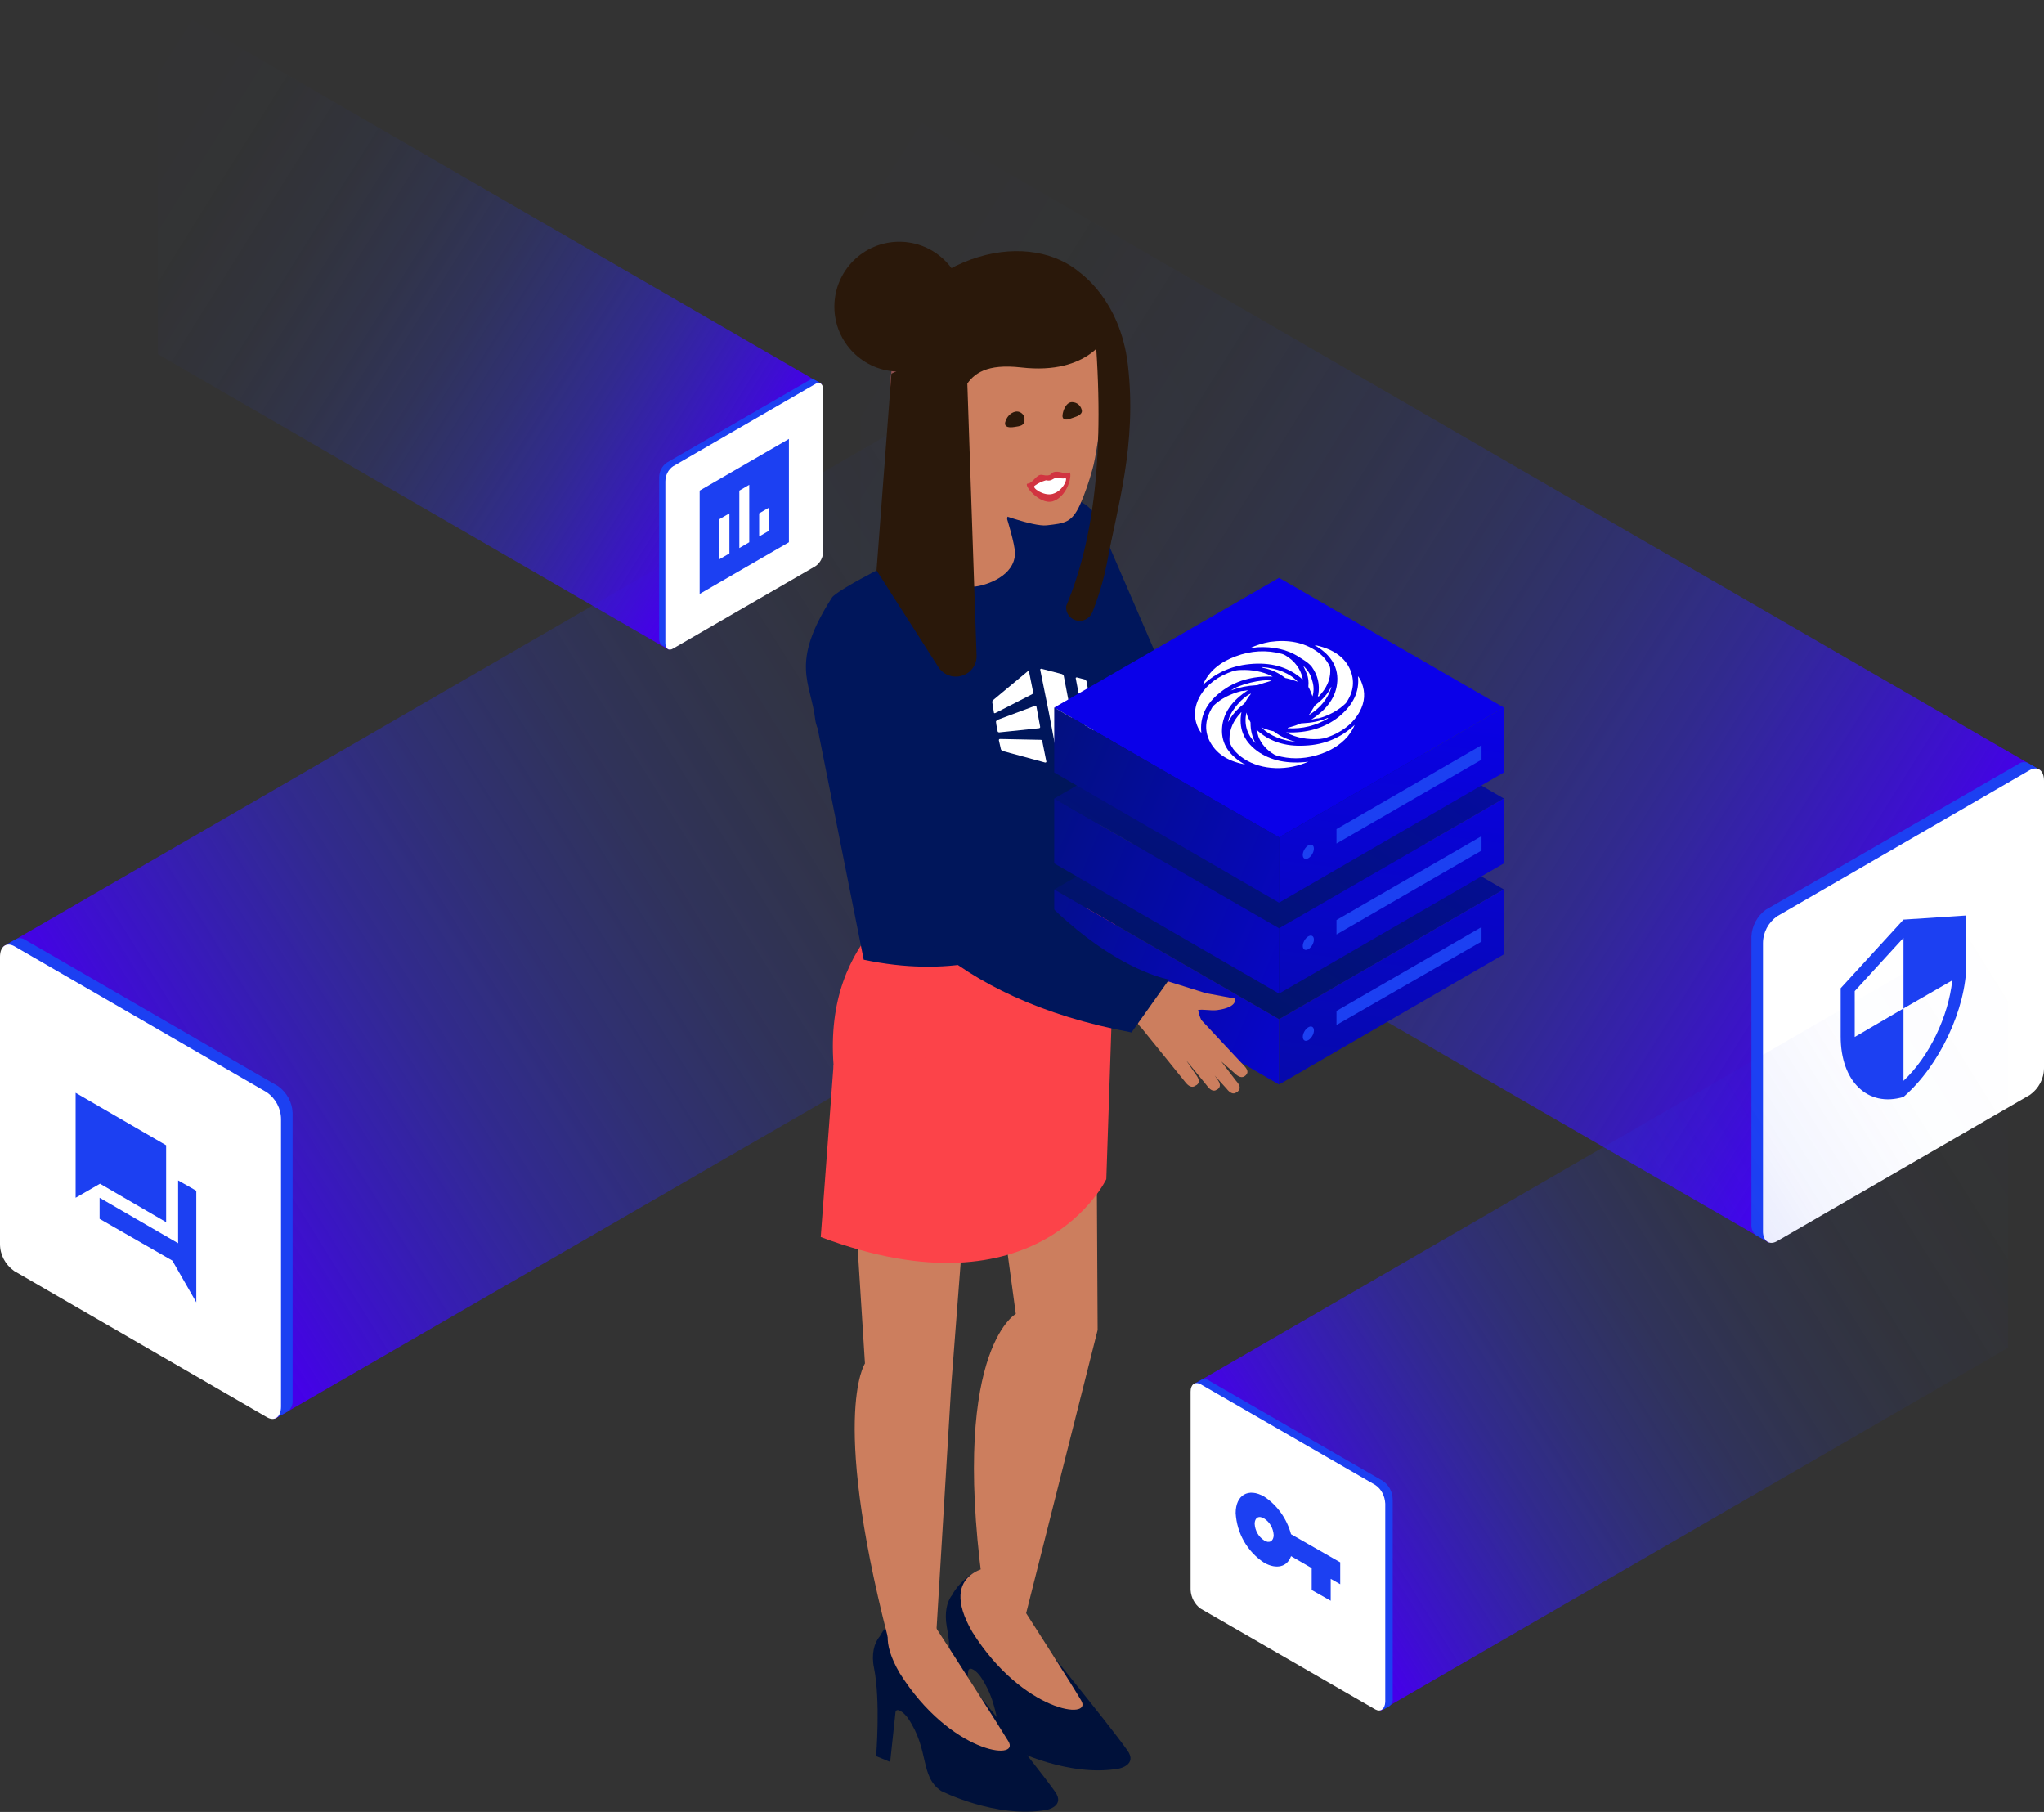 <?xml version="1.0" encoding="utf-8"?>
<!-- Generator: Adobe Illustrator 23.1.0, SVG Export Plug-In . SVG Version: 6.00 Build 0)  -->
<!DOCTYPE svg PUBLIC "-//W3C//DTD SVG 1.1//EN" "http://www.w3.org/Graphics/SVG/1.1/DTD/svg11.dtd">
<svg version="1.1" id="Layer_1" xmlns:x="http://ns.adobe.com/Extensibility/1.0/" xmlns:i="http://ns.adobe.com/AdobeIllustrator/10.0/" xmlns:graph="http://ns.adobe.com/Graphs/1.0/"
	 xmlns="http://www.w3.org/2000/svg" xmlns:xlink="http://www.w3.org/1999/xlink" x="0px" y="0px" viewBox="0 0 494.6 438.4"
	 style="enable-background:new 0 0 494.6 438.4;" xml:space="preserve">
<rect x="0" y="0" width="494.6" height="438.4" fill="#333333" stroke="none"/>
<style type="text/css">
	.st0{fill:url(#SVGID_1_);}
	.st1{fill:#1C40F2;}
	.st2{fill:#FFFFFF;}
	.st3{fill:url(#SVGID_2_);}
	.st4{fill:url(#SVGID_3_);}
	.st5{fill:#00165B;}
	.st6{fill:#915151;}
	.st7{fill:#00113A;}
	.st8{fill:#CC7E5E;}
	.st9{fill:#FC4349;}
	.st10{fill:#2A180A;}
	.st11{fill:url(#SVGID_4_);}
	.st12{fill:url(#SVGID_5_);}
	.st13{fill:#0A00E9;}
	.st14{fill:url(#SVGID_6_);}
	.st15{fill:url(#SVGID_7_);}
	.st16{fill:url(#SVGID_8_);}
	.st17{fill:url(#SVGID_9_);}
	.st18{fill:url(#SVGID_10_);}
	.st19{fill:url(#SVGID_11_);}
	.st20{fill:url(#SVGID_12_);}
	.st21{fill-rule:evenodd;clip-rule:evenodd;fill:#D13440;}
	.st22{fill-rule:evenodd;clip-rule:evenodd;fill:#2A180A;}
	.st23{fill-rule:evenodd;clip-rule:evenodd;fill:#FFFFFF;}
</style>
<title>dedicated-server-why-dedicated-new</title>
<g id="Warstwa_2">
	<g id="Warstwa_1-2">
		<g>
			<g id="Layer_2-2">
				
					<linearGradient id="SVGID_1_" gradientUnits="userSpaceOnUse" x1="-4084.163" y1="529.404" x2="-3810.783" y2="700.664" gradientTransform="matrix(-1 0 0 -1 -3630.05 774)">
					<stop  offset="0" style="stop-color:#4500E9"/>
					<stop  offset="5.000000e-02" style="stop-color:#4008EA;stop-opacity:0.87"/>
					<stop  offset="0.14" style="stop-color:#3715EC;stop-opacity:0.67"/>
					<stop  offset="0.23" style="stop-color:#3021EE;stop-opacity:0.49"/>
					<stop  offset="0.33" style="stop-color:#2A2AEF;stop-opacity:0.34"/>
					<stop  offset="0.44" style="stop-color:#2532F0;stop-opacity:0.21"/>
					<stop  offset="0.55" style="stop-color:#2138F1;stop-opacity:0.12"/>
					<stop  offset="0.67" style="stop-color:#1E3DF2;stop-opacity:5.000000e-02"/>
					<stop  offset="0.81" style="stop-color:#1D3FF2;stop-opacity:1.000000e-02"/>
					<stop  offset="1" style="stop-color:#1C40F2;stop-opacity:0"/>
				</linearGradient>
				<polygon class="st0" points="208.2,173.6 428.1,300.7 493.8,186.4 208.2,21.2 				"/>
				<path class="st1" d="M427.3,220.1l61.2-35.3c0.7-0.5,1.5-0.5,2.2-0.2l0,0l2.3,1.3l-1.1,1.9v69c0,2.6-1.3,5-3.4,6.5l-59.9,34.6
					l-1.3,2.3l-2.3-1.3c-0.9-0.6-1.3-1.7-1.2-2.8v-69.5C423.9,224.1,425.2,221.6,427.3,220.1z"/>
				<path class="st2" d="M430,300.3l61.2-35.4c2.1-1.5,3.4-3.9,3.4-6.5v-69.5c0-2.5-1.5-3.6-3.4-2.6L430,221.7
					c-2.1,1.5-3.4,3.9-3.4,6.5v69.5C426.5,300.2,428.1,301.4,430,300.3z"/>
				
					<linearGradient id="SVGID_2_" gradientUnits="userSpaceOnUse" x1="40.464" y1="486.79" x2="313.844" y2="658.05" gradientTransform="matrix(1 0 0 -1 0 774)">
					<stop  offset="0" style="stop-color:#4500E9"/>
					<stop  offset="5.000000e-02" style="stop-color:#4008EA;stop-opacity:0.87"/>
					<stop  offset="0.14" style="stop-color:#3715EC;stop-opacity:0.67"/>
					<stop  offset="0.23" style="stop-color:#3021EE;stop-opacity:0.49"/>
					<stop  offset="0.33" style="stop-color:#2A2AEF;stop-opacity:0.34"/>
					<stop  offset="0.44" style="stop-color:#2532F0;stop-opacity:0.21"/>
					<stop  offset="0.55" style="stop-color:#2138F1;stop-opacity:0.12"/>
					<stop  offset="0.67" style="stop-color:#1E3DF2;stop-opacity:5.000000e-02"/>
					<stop  offset="0.81" style="stop-color:#1D3FF2;stop-opacity:1.000000e-02"/>
					<stop  offset="1" style="stop-color:#1C40F2;stop-opacity:0"/>
				</linearGradient>
				<polygon class="st3" points="286.4,216.2 66.5,343.3 0.8,229 286.4,63.8 				"/>
				<path class="st1" d="M67.3,262.8L6.1,227.4c-0.7-0.5-1.5-0.5-2.2-0.2l0,0l-2.3,1.3l1.1,1.9v69c0.1,2.6,1.3,5,3.4,6.5L66,340.5
					l1.3,2.3l2.3-1.3c0.9-0.6,1.3-1.7,1.2-2.8v-69.5C70.7,266.7,69.4,264.3,67.3,262.8z"/>
				<path class="st2" d="M64.6,342.9L3.4,307.5C1.3,306,0,303.6,0,301v-69.5c0-2.5,1.5-3.6,3.4-2.6l61.2,35.4
					c2.1,1.5,3.4,3.9,3.4,6.5v69.5C68,342.8,66.5,344,64.6,342.9z"/>
				
					<linearGradient id="SVGID_3_" gradientUnits="userSpaceOnUse" x1="316.095" y1="398.842" x2="504.885" y2="517.112" gradientTransform="matrix(1 0 0 -1 0 774)">
					<stop  offset="0" style="stop-color:#4500E9"/>
					<stop  offset="5.000000e-02" style="stop-color:#4008EA;stop-opacity:0.87"/>
					<stop  offset="0.14" style="stop-color:#3715EC;stop-opacity:0.67"/>
					<stop  offset="0.23" style="stop-color:#3021EE;stop-opacity:0.49"/>
					<stop  offset="0.33" style="stop-color:#2A2AEF;stop-opacity:0.34"/>
					<stop  offset="0.44" style="stop-color:#2532F0;stop-opacity:0.21"/>
					<stop  offset="0.55" style="stop-color:#2138F1;stop-opacity:0.12"/>
					<stop  offset="0.67" style="stop-color:#1E3DF2;stop-opacity:5.000000e-02"/>
					<stop  offset="0.81" style="stop-color:#1D3FF2;stop-opacity:1.000000e-02"/>
					<stop  offset="1" style="stop-color:#1C40F2;stop-opacity:0"/>
				</linearGradient>
				<polygon class="st4" points="485.9,326.1 334.1,413.9 288.7,335 485.9,220.9 				"/>
				<path class="st1" d="M334.6,358.3l-42.3-24.4c-0.5-0.3-1-0.4-1.5-0.1l0,0l-1.6,0.9l0.8,1.4v47.6c0,1.8,0.9,3.4,2.4,4.5
					l41.3,23.9l0.9,1.6l1.6-0.9c0.6-0.5,0.9-1.2,0.8-1.9v-48C337,361,336.1,359.3,334.6,358.3z"/>
				<path class="st2" d="M332.8,413.6l-42.3-24.4c-1.4-1-2.3-2.7-2.4-4.5v-48c0-1.7,1-2.5,2.4-1.8l42.3,24.4c1.5,1,2.3,2.7,2.4,4.5
					v48C335.1,413.5,334.1,414.3,332.8,413.6z"/>
				<path class="st5" d="M294.4,217.4L294.4,217.4c4.9-2.9,6.9-9,4.7-14.3l-33.3-77c-1.8-4.6-7-6.8-11.6-5l0,0
					c-0.4,0.2-0.8,0.4-1.2,0.6l0,0c-4.9,2.9-6.9,9-4.7,14.3l33.3,77c1.8,4.6,7,6.8,11.5,5l0,0C293.6,217.8,294,217.6,294.4,217.4z"
					/>
				<path class="st6" d="M218.1,108.1c-2.1-6.5-4.5-17.6-0.5-23.2c3.3-4.7,11.9-4.4,17-7c2.2-1.3,4.6-2.2,7.1-2.5
					c2.5-0.2,5.3,0.8,6.6,3s0.9,4.9,0.5,7.4l-5.1,30.2c-0.2,2-0.8,4-1.7,5.9l0,0C236.3,132.6,220.1,114.5,218.1,108.1z"/>
				<path class="st7" d="M229.1,393.6c1.6,8,0.5,21.3,0.5,21.3l3.4,1.4l1.3-12.1c0.4-1.2,2.1,0.2,3,1.5c5.3,7.8,2.8,14,8,17.6
					c0,0,13.4,6.8,25.5,4.6c0,0,4.5-0.9,2-4.4c-4.9-6.9-22.8-28.7-26.3-33.2l-1-0.3l-6.4-10.3c-2.4-0.7-7,2.9-8.7,6.2
					C229.1,387.5,228.5,390.3,229.1,393.6z"/>
				<path class="st8" d="M240.9,378.9l6.3,9.7c0,0,11.9,18.5,14.4,22.8c3,4.9-14.1,2.9-26.3-16.5
					C226.4,379.6,240.9,378.9,240.9,378.9z"/>
				<path class="st8" d="M247.6,393.1l18-71.3l-0.4-74.7l-29.5-3.6l10.1,74.4c0,0-16.6,9.2-7.3,70.6L247.6,393.1z"/>
				<path class="st7" d="M211.5,403.6c1.6,8,0.5,21.3,0.5,21.3l3.4,1.4l1.3-12.1c0.3-1.2,2.1,0.2,3,1.5c5.3,7.8,2.8,14,8,17.6
					c0,0,13.3,6.8,25.6,4.6c0,0,4.5-0.9,2-4.4c-4.9-6.9-22.8-28.7-26.3-33.2l-1-0.3l-6.4-10.3c-2.4-0.7-7,2.9-8.7,6.2
					C211.5,397.5,210.8,400.3,211.5,403.6z"/>
				<path class="st8" d="M223.2,388.8l6.3,9.7c0,0,11.9,18.5,14.5,22.8c3,4.9-14.1,2.9-26.3-16.5
					C208.8,389.5,223.2,388.8,223.2,388.8z"/>
				<path class="st8" d="M225.9,406.1l4.3-71.2l5.5-71.5l-30.7-1.5l4.3,68c0,0-8.9,13,7,71.8L225.9,406.1z"/>
				<path class="st9" d="M201.7,257.7c1.9,27,19.2,29.7,36.6,19.6s31.5-34.5,31.5-54.6s-14.1-28.3-31.5-18.2
					S199.4,226.4,201.7,257.7z"/>
				<path class="st5" d="M199.2,177.8c-1.6-1-1.9-3.5-1.9-3.5c-1.1-9.4-6.3-13.6,4-29.7c2.3-3.6,58.4-31,59.7-21.9v3.6
					c0,0.1-2.5,19.6-3.7,29.1c0-0.2,0.1-0.5,0.1-0.7c0,0-2.1,16.1-3.7,28.5c-1,7.8-1.7,13.4-1.7,14.2v0.1l-29.1,23l-15.3-27.7l0,0
					L199.2,177.8z"/>
				<path class="st8" d="M245.6,133.8c0-2.1-1.9-8.2-1.9-8.2l2.8-19.1l-14.7,7l-3.3,22.5c-0.5,2.3,3.6,6.4,7.6,5.9
					C238.6,141.6,245.6,139.4,245.6,133.8z"/>
				<path class="st8" d="M253.3,127.1c-3.3,0.4-13.2-3.4-13.2-3.4c-8.5-1.4-14.4-6.9-13-15.4l4.5-28c1.3-8.5,9.3-14.3,17.9-13l0,0
					l5.5,0.9c8.5,1.3,14.3,9.3,13,17.9l0,0c0,0-2,22.1-3.7,27.6c-0.8,2.9-1.8,5.8-3,8.5C259.3,126.5,257.6,126.6,253.3,127.1z"/>
				<path class="st5" d="M253.4,135.6c0,0,21.4,13.2,15.1,35.9c-5.8,21.1-0.3,41.5-0.5,42.2c0,0-18.1,27.1-59,18.5l-11.3-56.7
					L253.4,135.6z"/>
				<g id="g1157">
					<g id="g1163">
						<path id="path1165" class="st2" d="M253.8,172.4l2.1,11.1c0,0.2,0.2,0.2,0.3,0.1l4.1-3.4c0.2-0.2,0.2-0.4,0.2-0.5l-3.1-16.2
							c-0.1-0.2-0.2-0.3-0.4-0.4l-5-1.3c-0.2,0-0.3,0.1-0.3,0.2L253.8,172.4z"/>
					</g>
					<g id="g1167">
						<path id="path1169" class="st2" d="M260.6,163.9c-0.2,0-0.3,0-0.3,0.2l2.6,13.7c0,0.2,0.2,0.2,0.3,0.1l1.6-1.3
							c0.1-0.1,0.2-0.4,0.2-0.5l-2.1-11.3c-0.1-0.2-0.2-0.3-0.4-0.4L260.6,163.9z"/>
					</g>
					<g id="g1171">
						<path id="path1173" class="st2" d="M240.5,172.4c0,0.2,0.2,0.2,0.4,0.1l8.8-4.5c0.2-0.1,0.3-0.3,0.3-0.5c0,0,0,0,0,0l-1-5
							c0-0.2-0.2-0.2-0.3-0.1l-8.4,7c-0.2,0.2-0.2,0.4-0.2,0.5L240.5,172.4z"/>
					</g>
					<g id="g1175">
						<path id="path1177" class="st2" d="M241.1,175.4l0.3,1.5c0,0.2,0.2,0.3,0.4,0.3l9.6-1c0.2,0,0.3-0.2,0.3-0.3l-0.9-4.9
							c0-0.2-0.2-0.2-0.4-0.2l-9.1,3.4c-0.1,0.1-0.3,0.3-0.3,0.4L241.1,175.4L241.1,175.4z"/>
					</g>
					<g id="g1179">
						<path id="path1181" class="st2" d="M242.2,181.3c0.1,0.2,0.2,0.3,0.4,0.4l10.3,2.8c0.2,0,0.3-0.1,0.3-0.2l-1-5
							c0-0.2-0.2-0.3-0.4-0.3l-9.8-0.2c-0.2,0-0.3,0.1-0.3,0.3L242.2,181.3z"/>
					</g>
				</g>
				<path class="st9" d="M269.8,222.7l-2.1,62.6c0,0-16.1,33.9-69.1,14l3.1-41.6l26.3-2.2L269.8,222.7z"/>
				<path class="st10" d="M267.9,81c0,0-4.2,9.8-20.8,7.9s-12.9,9.5-19,13.3s-19.8-24-0.4-35.9S268.1,62.8,267.9,81z"/>
				<circle class="st10" cx="217.6" cy="74.2" r="15.7"/>
				<path class="st8" d="M221.4,97.5c-0.9,3.8,1.4,11.4,5.2,12.3s7.6-5.3,8.5-9.1c0.8-3.8-1.7-7.5-5.5-8.3
					C226,91.7,222.4,93.9,221.4,97.5z"/>
				<path class="st10" d="M233.7,81.9l2.6,76.5c0.2,2.8-1.9,5.1-4.7,5.3c-1.9,0.1-3.6-0.8-4.6-2.4L212.1,138l3.6-47.6L233.7,81.9z"
					/>
				<path class="st10" d="M264.8,78.2c2.8,32.1-0.4,53.2-6.8,68.4c-0.2,1.8,1.1,3.4,2.9,3.6c1.4,0.2,2.8-0.7,3.4-2
					c1.5-3.8,2.7-7.7,3.5-11.7c2.5-13.7,7.4-28.9,5.1-48.4C271,72.4,261.3,66,261.3,66L264.8,78.2z"/>
				
					<linearGradient id="SVGID_4_" gradientUnits="userSpaceOnUse" x1="-3719.669" y1="701.214" x2="-3599.419" y2="519.874" gradientTransform="matrix(-1 0 0 -1 -3330.32 774)">
					<stop  offset="0" style="stop-color:#0A00E9"/>
					<stop  offset="1" style="stop-color:#00165B"/>
				</linearGradient>
				<polygon class="st11" points="255.1,193.2 309.5,224.6 363.9,193.2 309.5,161.8 				"/>
				
					<linearGradient id="SVGID_5_" gradientUnits="userSpaceOnUse" x1="-3729.802" y1="694.502" x2="-3609.552" y2="513.152" gradientTransform="matrix(-1 0 0 -1 -3330.32 774)">
					<stop  offset="0" style="stop-color:#0A00E9"/>
					<stop  offset="1" style="stop-color:#00165B"/>
				</linearGradient>
				<polygon class="st12" points="255.1,215.2 309.5,246.6 363.9,215.2 309.5,183.8 				"/>
				<polygon class="st13" points="255.1,171.2 309.5,202.6 363.9,171.2 309.5,139.8 				"/>
				
					<linearGradient id="SVGID_6_" gradientUnits="userSpaceOnUse" x1="-3919.268" y1="343.114" x2="-3832.958" y2="180.124" gradientTransform="matrix(-0.87 0.5 0 -1.15 -3062.97 2517.97)">
					<stop  offset="0" style="stop-color:#0A00E9"/>
					<stop  offset="1" style="stop-color:#00165B"/>
				</linearGradient>
				<polygon class="st14" points="309.5,218.4 363.9,186.9 363.9,171.2 309.5,202.6 				"/>
				
					<linearGradient id="SVGID_7_" gradientUnits="userSpaceOnUse" x1="-3934.042" y1="1931.208" x2="-3802.242" y2="1990.368" gradientTransform="matrix(-0.87 -0.5 0 -1.15 -3079.11 520.11)">
					<stop  offset="0" style="stop-color:#0A00E9"/>
					<stop  offset="1" style="stop-color:#00165B"/>
				</linearGradient>
				<polygon class="st15" points="255.1,186.9 309.5,218.4 309.5,202.6 255.1,171.2 				"/>
				
					<linearGradient id="SVGID_8_" gradientUnits="userSpaceOnUse" x1="-3926.889" y1="1915.282" x2="-3795.099" y2="1974.452" gradientTransform="matrix(-0.87 -0.5 0 -1.15 -3079.11 520.11)">
					<stop  offset="0" style="stop-color:#0A00E9"/>
					<stop  offset="1" style="stop-color:#00165B"/>
				</linearGradient>
				<polygon class="st16" points="255.1,208.9 309.5,240.4 309.5,224.6 255.1,193.2 				"/>
				
					<linearGradient id="SVGID_9_" gradientUnits="userSpaceOnUse" x1="-3919.749" y1="1899.363" x2="-3787.95" y2="1958.523" gradientTransform="matrix(-0.87 -0.5 0 -1.15 -3079.11 520.11)">
					<stop  offset="0" style="stop-color:#0A00E9"/>
					<stop  offset="1" style="stop-color:#00165B"/>
				</linearGradient>
				<polygon class="st17" points="255.1,230.9 309.5,262.4 309.5,246.6 255.1,215.2 				"/>
				<polygon class="st1" points="323.4,204.1 358.5,183.8 358.5,180.3 323.4,200.6 				"/>
				<ellipse transform="matrix(0.5 -0.866 0.866 0.5 -20.197 377.217)" class="st1" cx="316.6" cy="206.1" rx="1.9" ry="1.1"/>
				
					<linearGradient id="SVGID_10_" gradientUnits="userSpaceOnUse" x1="-3927.18" y1="338.923" x2="-3840.87" y2="175.943" gradientTransform="matrix(-0.87 0.5 0 -1.15 -3062.97 2517.97)">
					<stop  offset="0" style="stop-color:#0A00E9"/>
					<stop  offset="1" style="stop-color:#00165B"/>
				</linearGradient>
				<polygon class="st18" points="309.5,240.4 363.9,208.9 363.9,193.2 309.5,224.6 				"/>
				<polygon class="st1" points="323.4,226.1 358.5,205.8 358.5,202.3 323.4,222.6 				"/>
				<ellipse transform="matrix(0.5 -0.866 0.866 0.5 -39.246 388.228)" class="st1" cx="316.6" cy="228.1" rx="1.9" ry="1.1"/>
				
					<linearGradient id="SVGID_11_" gradientUnits="userSpaceOnUse" x1="-3935.092" y1="334.732" x2="-3848.782" y2="171.752" gradientTransform="matrix(-0.87 0.5 0 -1.15 -3062.97 2517.97)">
					<stop  offset="0" style="stop-color:#0A00E9"/>
					<stop  offset="1" style="stop-color:#00165B"/>
				</linearGradient>
				<polygon class="st19" points="309.5,262.4 363.9,230.9 363.9,215.2 309.5,246.6 				"/>
				<polygon class="st1" points="323.4,248 358.5,227.8 358.5,224.3 323.4,244.6 				"/>
				<ellipse transform="matrix(0.5 -0.866 0.866 0.5 -58.291 399.224)" class="st1" cx="316.6" cy="250.1" rx="1.9" ry="1.1"/>
				<path class="st8" d="M286.8,261.8l-10.6-13.1l-0.4-0.4c-2.2-2.6-1.9-6.5,0.7-8.7l0,0c0.3-0.2,0.6-0.5,0.9-0.6
					c1.9-1.1,3.8-1.9,5.1-1.6l9.3,2.9l7,1.3c0,0,0.9,2.1-4.3,2.8c-1.6,0.2-3.5-0.3-4.6,0c0.2,0.8,0.4,1.6,0.8,2.4l10.1,10.8
					c0.8,0.8,1.5,1.7,0.7,2.5l-0.1,0.1c-0.8,0.8-1.8,0.3-2.6-0.5l-3.3-2.9l3.6,4.7c0.8,0.9,1.3,1.8,0.4,2.6l-0.2,0.1
					c-0.9,0.8-1.8,0.1-2.5-0.8l-2.9-3.2l0.5,0.7c0.7,0.9,1.2,1.9,0.3,2.6l-0.2,0.1c-0.9,0.7-1.8,0-2.5-1l-5-6.1l2.3,3.4
					c0.7,0.9,1.2,1.9,0.3,2.6l-0.2,0.1C288.4,263.4,287.5,262.7,286.8,261.8z"/>
				<path class="st5" d="M200.3,157.1c0,0-14.4,76.4,73.5,92.7l9.1-12.8c0,0-37.3-5.9-66.4-78.6L200.3,157.1z"/>
				<g id="Sharp">
					<path class="st1" d="M47.5,288.1l-4.4-2.5v15.2l-19-11v5.1L41.7,305l5.8,10.1V288.1z M40.2,295.7v-18.6l-21.9-12.7v25.4
						l5.9-3.4L40.2,295.7z"/>
				</g>
				<g id="Sharp-2">
					<path class="st1" d="M460.6,222.5l-15.2,16.6v11.7c0,10.8,6.5,17.2,15.2,14.6c8.7-7.5,15.2-21.4,15.2-32.2v-11.7L460.6,222.5z
						 M460.6,244l11.8-6.8c-0.9,8.6-5.5,18.4-11.8,24.3V244l-11.8,6.9v-11.1l11.8-12.9V244z"/>
				</g>
				<g id="Sharp-3">
					<path class="st1" d="M312.4,371.2c-1-3.7-3.3-7-6.5-9.1c-3.8-2.2-6.9-0.4-6.9,4c0.3,4.9,2.8,9.3,6.9,12c3,1.7,5.6,1,6.5-1.6
						l5,2.9v5.3l4.6,2.6V382l2.3,1.3V378L312.4,371.2z M305.9,372.7c-1.4-0.9-2.2-2.4-2.3-4c0-1.5,1-2.1,2.3-1.3
						c1.4,0.9,2.2,2.4,2.3,4C308.2,372.9,307.1,373.5,305.9,372.7z"/>
				</g>
				
					<linearGradient id="SVGID_12_" gradientUnits="userSpaceOnUse" x1="-3806.513" y1="648.39" x2="-3652.783" y2="744.691" gradientTransform="matrix(-1 0 0 -1 -3630.05 774)">
					<stop  offset="0" style="stop-color:#4500E9"/>
					<stop  offset="5.000000e-02" style="stop-color:#4008EA;stop-opacity:0.87"/>
					<stop  offset="0.14" style="stop-color:#3715EC;stop-opacity:0.67"/>
					<stop  offset="0.23" style="stop-color:#3021EE;stop-opacity:0.49"/>
					<stop  offset="0.33" style="stop-color:#2A2AEF;stop-opacity:0.34"/>
					<stop  offset="0.44" style="stop-color:#2532F0;stop-opacity:0.21"/>
					<stop  offset="0.55" style="stop-color:#2138F1;stop-opacity:0.12"/>
					<stop  offset="0.67" style="stop-color:#1E3DF2;stop-opacity:5.000000e-02"/>
					<stop  offset="0.81" style="stop-color:#1D3FF2;stop-opacity:1.000000e-02"/>
					<stop  offset="1" style="stop-color:#1C40F2;stop-opacity:0"/>
				</linearGradient>
				<polygon class="st20" points="38.2,85.7 161.8,157.2 198.8,92.9 38.2,0 				"/>
				<path class="st1" d="M161.4,111.9L195.8,92c0.4-0.3,0.9-0.3,1.3-0.1l0,0l1.3,0.7l-0.6,1.1v38.8c0,1.5-0.7,2.8-1.9,3.6
					l-33.7,19.4l-0.7,1.3l-1.3-0.7c-0.5-0.4-0.7-0.9-0.7-1.5v-39.1C159.5,114.1,160.2,112.7,161.4,111.9z"/>
				<path class="st2" d="M162.9,156.9l34.4-19.9c1.2-0.8,1.9-2.2,1.9-3.7v-39c0-1.4-0.9-2.1-1.9-1.4l-34.4,19.9
					c-1.2,0.8-1.9,2.2-1.9,3.7v39.1C161,156.9,161.8,157.6,162.9,156.9z"/>
				<g id="Sharp-4">
					<path class="st1" d="M169.3,118.7v25l21.6-12.5v-25L169.3,118.7z M176.5,133.9l-2.4,1.4v-9.7l2.4-1.4V133.9z M181.3,131.2
						l-2.4,1.4v-13.9l2.4-1.4V131.2z M186.1,128.4l-2.4,1.4v-5.6l2.4-1.4V128.4z"/>
				</g>
				<path id="Kształt_1_kopia-3" class="st21" d="M248.7,117c1.3-0.1,2.1-2.4,3.5-2.1c2.3,0.5,2.1-0.5,2.6-0.6
					c1.3-0.6,3.1,0.6,3.7,0.1c1.2-1.1,0.4,5.6-3.8,6.9C251.5,122.2,247.4,117.1,248.7,117z"/>
				<path id="Elipsa_1-3" class="st22" d="M259.4,97.3c1.3,0,2.3,1,2.4,2.2c-0.1,1.1-1.8,1.4-2.8,1.8s-2,0.3-1.9-0.8
					C257.2,99.3,258,97.3,259.4,97.3z"/>
				<path id="Elipsa_1-4" class="st22" d="M245.7,99.6c1-0.2,2,0.5,2.2,1.5c0,0.3,0,0.5,0,0.8c-0.2,1.1-1.1,1.2-2.4,1.4
					s-2.4,0.1-2.3-1C243.5,101,244.4,99.9,245.7,99.6z"/>
				<path id="Kształt_1_kopia-6" class="st23" d="M250.4,117.5c0.8-0.6,1.7-1,2.7-1.3c0.4,0.1,0.8,0.1,1.1,0
					c0.4-0.1,0.9-0.5,1.1-0.5c1.2-0.1,1.9,0.2,2.3,0c1-0.5-0.1,3-2.9,3.8C252.6,120.1,249.5,118,250.4,117.5z"/>
			</g>
		</g>
	</g>
</g>
<g>
	<path class="st2" d="M302.3,156.9c0.1,0,0.1-0.1,0.2-0.1c1.5-0.7,3.1-1.2,4.8-1.5c4.4-0.6,8.1,0.1,11.2,2.2c1.5,1,2.5,2.2,3.2,3.6
		c0.2,0.4,0.2,0.8,0.2,1.2c0,2.2-0.9,4.2-2.7,6.1c0,0.1-0.1,0.1-0.2,0.1h-0.1c0-0.1,0-0.3,0.1-0.4c0.4-2.5-0.1-4.7-1.6-6.8
		c-0.4-0.5-1-1-1.6-1.4c-0.5-0.3-0.9-0.6-1.4-0.9c-2.9-1.9-6.3-2.6-10.2-2.4C303.5,156.7,303,156.8,302.3,156.9L302.3,156.9z"/>
	<path class="st2" d="M315.2,164.4c-3-2.7-6.9-4.1-11.9-3.8c-4.9,0.3-8.9,2-12.2,5.1c0-0.1,0.1-0.2,0.1-0.3c1.4-3,4-5.2,7.8-6.6
		c3.7-1.4,7.5-1.6,11.2-0.6c0.3,0.1,0.6,0.2,0.9,0.4c2.3,1.4,3.6,3.3,4.1,5.5C315.2,164.2,315.2,164.3,315.2,164.4L315.2,164.4z"/>
	<path class="st2" d="M302,167c-3.9,2.5-6.1,5.6-6.3,9.3c-0.2,3.7,1.8,6.6,5.6,8.7c-0.2,0-0.2,0-0.3-0.1c-4.1-0.8-6.9-2.7-8.4-5.8
		c-1.2-2.6-0.9-5.2,0.7-7.9c0.1-0.2,0.2-0.3,0.4-0.5c1.8-1.7,4-2.8,6.7-3.5C300.9,167.2,301.4,167.1,302,167L302,167z"/>
	<path class="st2" d="M327.8,175.4c-0.4,1-1,1.9-1.7,2.8c-1.9,2.2-4.5,3.7-7.7,4.6c-3.3,0.9-6.4,0.9-9.5,0c-0.2-0.1-0.4-0.1-0.5-0.2
		c-1.9-1.1-3.2-2.6-3.9-4.4c-0.1-0.4-0.2-0.8-0.4-1.2c0-0.1-0.1-0.3,0-0.4c2.9,2.7,6.8,4.1,11.7,3.8
		C320.6,180.2,324.6,178.4,327.8,175.4L327.8,175.4z"/>
	<path class="st2" d="M308,163.7c-4.9-0.2-9.2,1-12.7,3.8c-3.6,2.8-5,6.1-4.6,9.8c-0.1-0.1-0.1-0.1-0.2-0.2
		c-3.3-4.9-0.3-11.5,6.7-14.3c0.3-0.1,0.6-0.2,0.8-0.3c0.8-0.3,1.6-0.4,2.3-0.4c2.7-0.1,5.2,0.4,7.3,1.4
		C307.8,163.6,307.9,163.7,308,163.7L308,163.7z"/>
	<path class="st2" d="M316.6,184.3c-0.5,0.2-1.1,0.4-1.6,0.6c-5.6,1.9-11.8,0.9-15.4-2.4c-0.9-0.8-1.6-1.7-2-2.8
		c-0.1-0.3-0.1-0.6-0.1-0.9c0-2.3,0.9-4.4,2.7-6.3c0-0.1,0.1-0.1,0.2-0.2c-0.7,3.7,0.4,6.9,3.8,9.4
		C307.5,184.1,311.7,184.9,316.6,184.3C316.5,184.2,316.5,184.2,316.6,184.3L316.6,184.3z"/>
	<path class="st2" d="M317.3,174.1c3.9-2.5,6.1-5.6,6.3-9.3c0.2-3.7-1.8-6.6-5.5-8.7c0.2,0,0.4,0.1,0.6,0.1c3.9,0.9,6.7,2.8,8,5.8
		c1.1,2.6,0.9,5.2-0.8,7.8c-0.1,0.2-0.2,0.3-0.4,0.5c-1.7,1.6-3.9,2.8-6.4,3.5C318.5,173.8,317.9,174,317.3,174.1L317.3,174.1
		L317.3,174.1z"/>
	<path class="st2" d="M328.6,163.6c0.4,0.5,0.7,1,0.9,1.6c0.9,2.3,0.8,4.6-0.5,7c-1.6,2.9-4.3,5-8.1,6.3c-0.5,0.2-1.1,0.2-1.6,0.3
		c-3,0.2-5.6-0.3-7.9-1.5c0,0-0.1,0-0.1-0.1c4.9,0.2,9.2-1,12.7-3.8C327.5,170.5,329,167.3,328.6,163.6L328.6,163.6z"/>
	<path class="st2" d="M314.1,165c-0.1,0-0.1-0.1-0.2-0.1c-0.8-0.3-1.7-0.6-2.6-0.8c-0.2,0-0.4-0.1-0.5-0.2c-1.4-1.1-3.1-1.9-5.1-2.3
		c-0.1,0-0.1,0-0.2-0.1c0,0,0,0-0.1-0.1C309.1,161.7,312,162.8,314.1,165L314.1,165z"/>
	<path class="st2" d="M297.2,174.7c0.1-2.1,3.2-5.9,5.5-6.9c0,0.1-0.1,0.1-0.1,0.2c-0.6,0.7-1,1.4-1.4,2.1c-0.1,0.1-0.2,0.2-0.3,0.3
		C299.3,171.6,298.1,173,297.2,174.7C297.3,174.6,297.2,174.6,297.2,174.7L297.2,174.7z"/>
	<path class="st2" d="M297.8,167.1c1.9-1.5,7.7-2.9,9.9-2.4c-0.7,0.2-1.3,0.4-2,0.6c-0.3,0.1-0.6,0.2-0.9,0.3s-0.6,0.2-0.9,0.2
		c-2,0.1-4,0.5-5.9,1.2C298,167,297.9,167.1,297.8,167.1L297.8,167.1z"/>
	<path class="st2" d="M303.8,179.8c-2.1-2.1-2.8-4.6-2.2-7.4c0.1,0.3,0.2,0.7,0.3,1c0.2,0.4,0.4,0.8,0.6,1.2
		c0.1,0.1,0.1,0.2,0.1,0.4C302.6,176.7,303,178.3,303.8,179.8L303.8,179.8L303.8,179.8z"/>
	<path class="st2" d="M313.8,179.5c-3.6-0.3-6.4-1.4-8.6-3.5c0.1,0,0.2,0,0.2,0.1c0.8,0.3,1.7,0.6,2.6,0.8c0.2,0,0.3,0.1,0.4,0.2
		c1.5,1.1,3.2,1.9,5.2,2.4C313.6,179.5,313.7,179.5,313.8,179.5C313.7,179.5,313.7,179.5,313.8,179.5L313.8,179.5z"/>
	<path class="st2" d="M316.6,173.1c0.1-0.2,0.3-0.3,0.4-0.5c0.4-0.6,0.7-1.2,1.1-1.8c0.1-0.1,0.2-0.2,0.3-0.3
		c1.6-1.2,2.8-2.5,3.6-4.1c0,0,0-0.1,0.1-0.1c0,0,0,0,0.1-0.1C321.3,169.1,319.5,171.3,316.6,173.1L316.6,173.1L316.6,173.1z"/>
	<path class="st2" d="M317.6,168.5c-0.3-0.8-0.6-1.6-1-2.3c0-0.1,0-0.2,0-0.2c0.1-1,0-2.1-0.4-3c-0.2-0.5-0.4-1-0.7-1.6
		c0-0.1-0.1-0.1,0-0.2c1,1,1.7,2.1,2,3.4C317.9,165.8,318,167.1,317.6,168.5L317.6,168.5z"/>
	<path class="st2" d="M321.4,173.8c-3,1.8-6.3,2.6-9.8,2.4c0,0,0,0,0-0.1c0.3-0.1,0.7-0.2,1-0.3c0.7-0.2,1.3-0.4,2-0.7
		c0.2-0.1,0.4-0.1,0.6-0.1c2.1-0.1,4.2-0.5,6.1-1.3C321.3,173.8,321.4,173.8,321.4,173.8L321.4,173.8z"/>
</g>
</svg>
